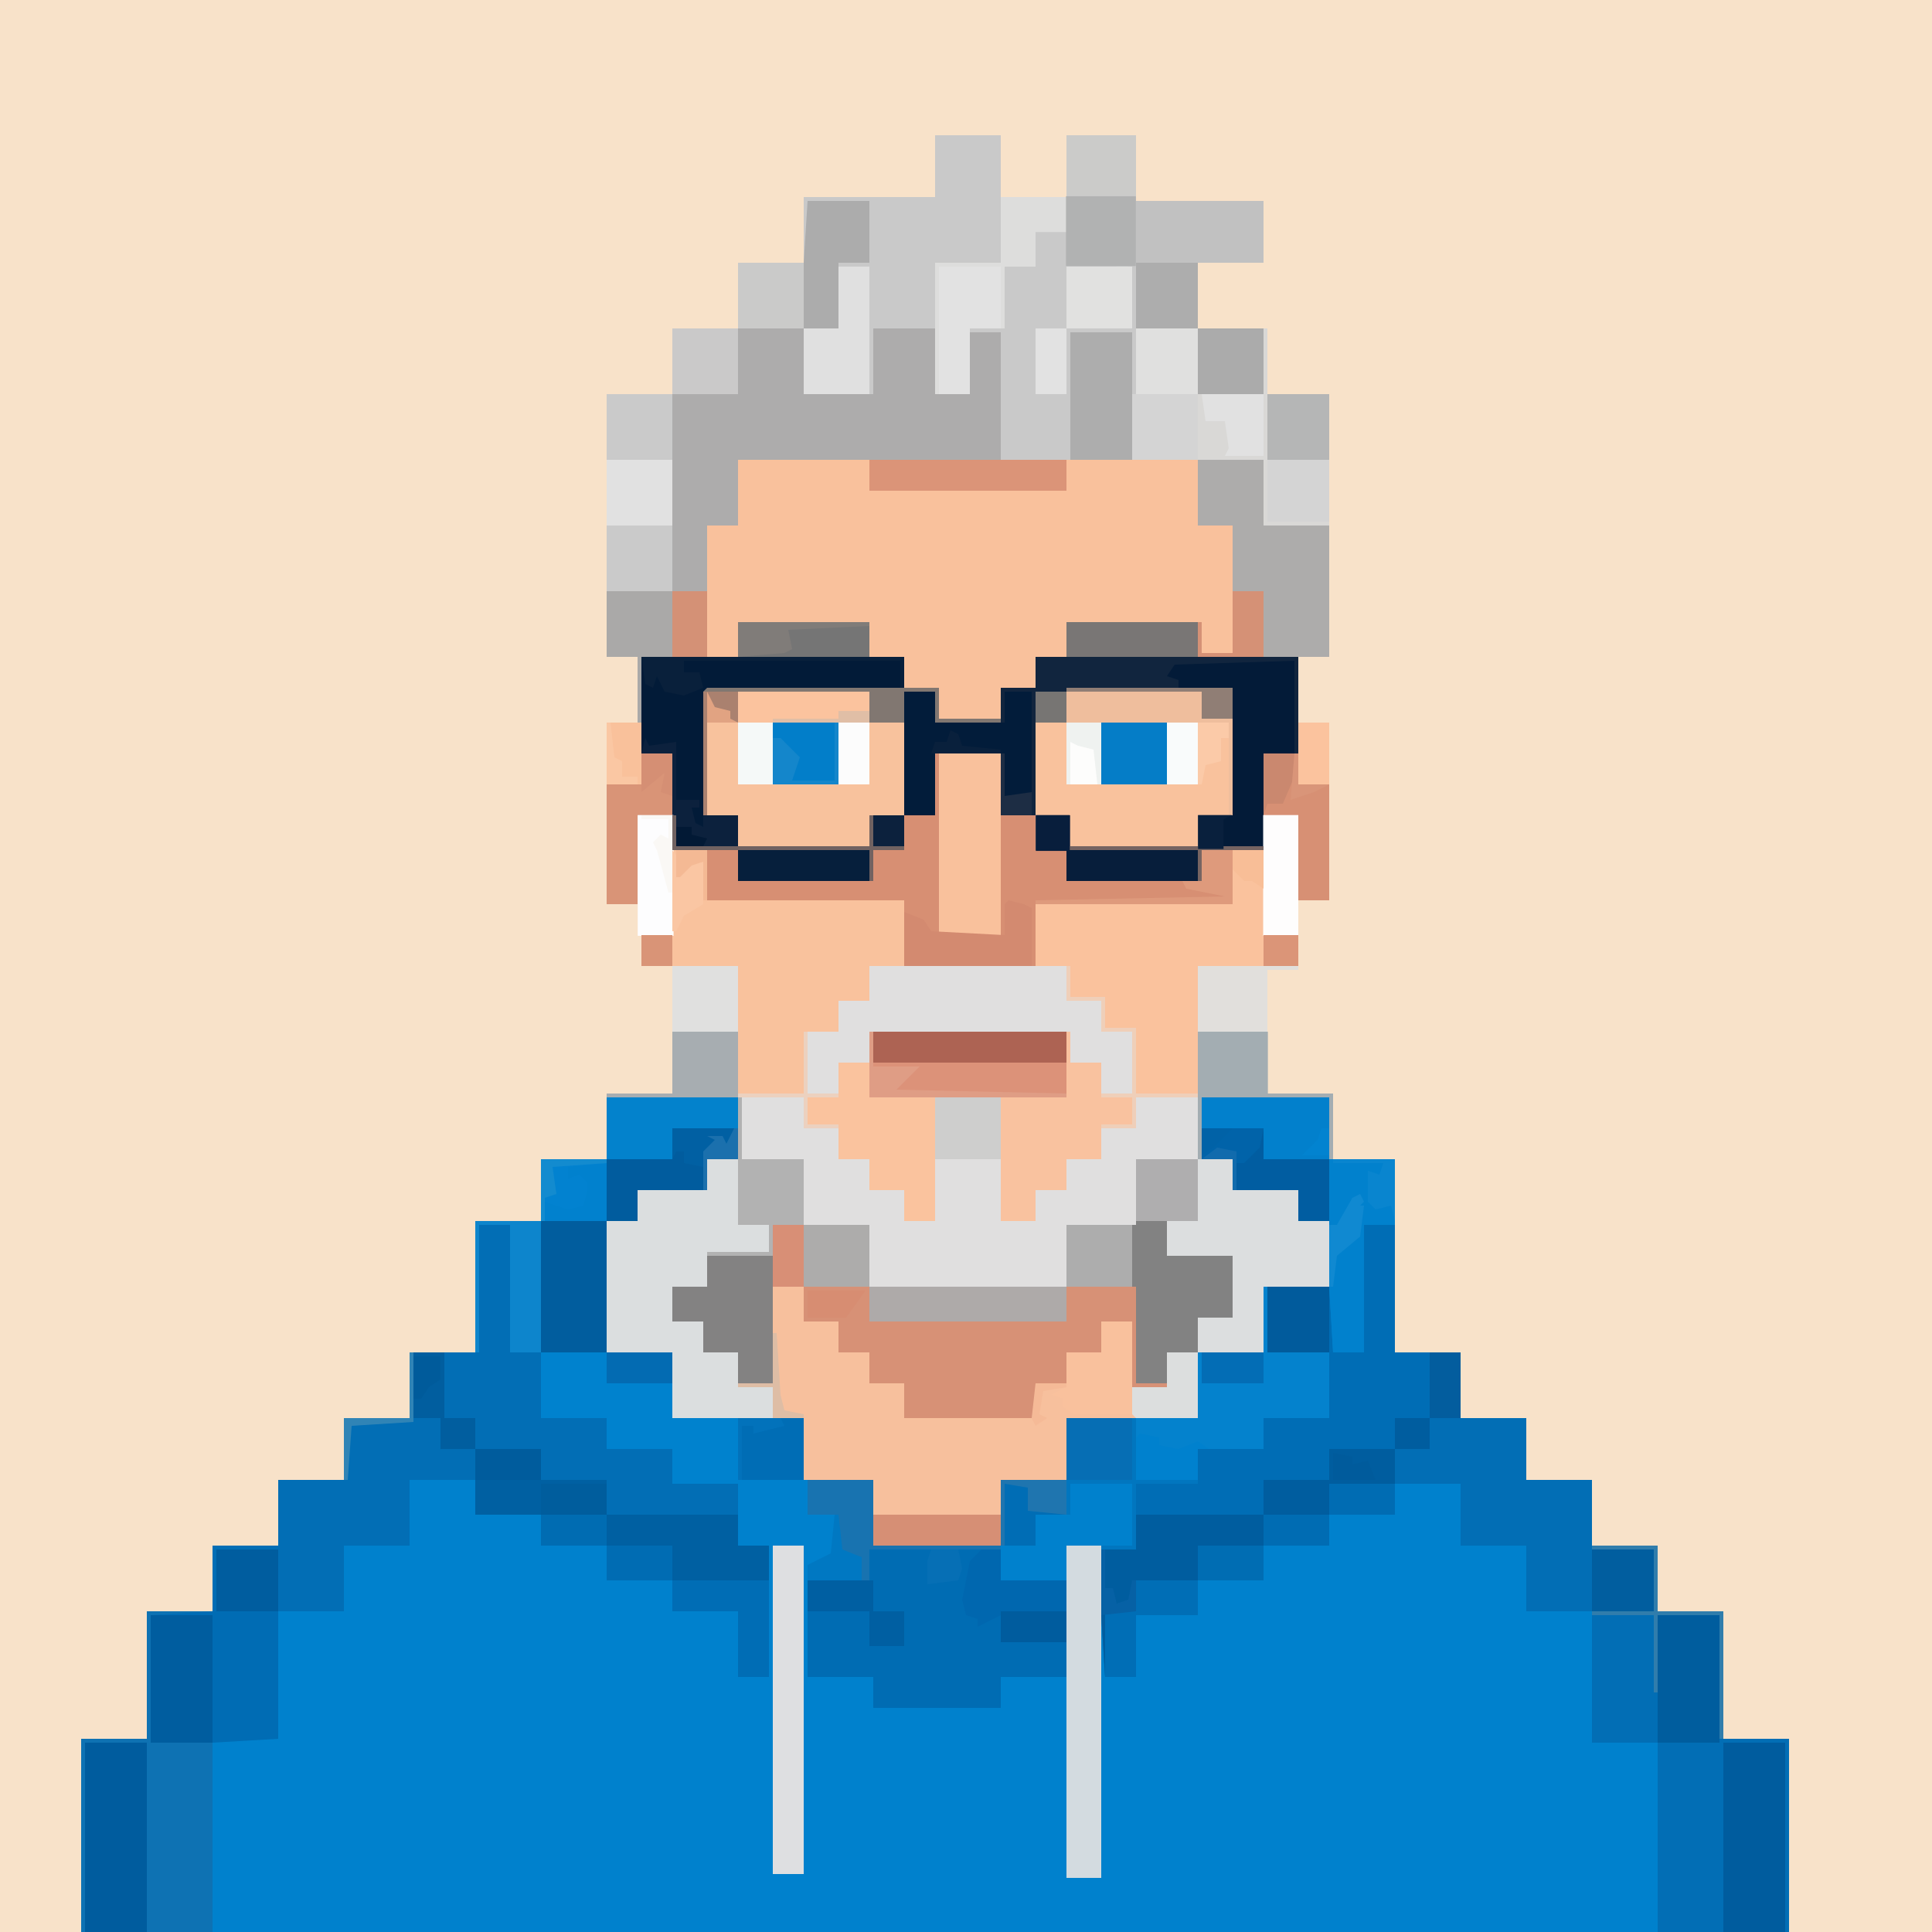 <svg width="1024" height="1024" viewBox="0 0 1024 1024" fill="none" xmlns="http://www.w3.org/2000/svg">
<rect x="0" y="0" width="1024" height="1024" fill="#333333" stroke="none"/>
<g clip-path="url(#clip0_141_639)">
<rect width="1024" height="1024" fill="white"/>
<path d="M0 0H1024V1024H0V0Z" fill="#F8E2C9"/>
<path d="M321.536 581.632H391.168V614.4H374.784V630.784H337.92V647.168H321.536V716.8H356.352V751.616H425.984V784.384H462.848V819.2H530.432V784.384H565.248V751.616H634.88V716.8H669.696V681.984H704.512V647.168H688.128V630.784H653.312V614.4H636.928V581.632H704.512V614.4H739.328V716.8H774.144V751.616H808.96V784.384H843.776V819.2H878.592V854.016H913.408V921.6H948.224V1024H43.008V921.6H77.824V854.016H112.64V819.2H147.456V784.384H182.272V751.616H217.088V716.8H251.904V647.168H286.72V614.4H321.536V581.632Z" fill="#0081CD"/>
<path d="M495.616 71.68H530.432V104.448H565.248V71.68H602.112V106.496H669.696V139.264H634.88V174.08H671.744V208.896H704.512V348.16H688.128V399.36H669.696V495.616H688.128V512H634.88V546.816H669.696V579.584H706.56V614.4H704.512V581.632H636.928V614.4H653.312V630.784H688.128V647.168H704.512V681.984H669.696V716.8H634.88V751.616H565.248V784.384H530.432V819.2H462.848V784.384H425.984V751.616H356.352V716.8H321.536V647.168H337.92V630.784H374.784V614.4H391.168V581.632H393.216V614.4H425.984V649.216H460.8V681.984H565.248V649.216H602.112V614.4H634.88V581.632H602.112V598.016H583.68V614.4H565.248V630.784H548.864V647.168H530.432V581.632H460.8V546.816H567.296V563.2H583.68V579.584H600.064V546.816H583.68V530.432H565.248V512H479.232V477.184H374.784V450.56H356.352V399.36H337.92V348.16H321.536V313.344H356.352V174.08H391.168V139.264H425.984V104.448H495.616V71.68Z" fill="#D79176"/>
<path d="M495.616 71.68H530.432V104.448H565.248V71.68H602.112V106.496H669.696V139.264H634.88V174.08H671.744V208.896H704.512V348.16H548.864V364.544H530.432V382.976H495.616V366.592H479.232V432.128H460.8V448.512H391.168V432.128H372.736V366.592L374.784 364.544H479.232V348.16H339.968V399.36H337.92V348.16H321.536V313.344H356.352V174.08H391.168V139.264H425.984V104.448H495.616V71.68Z" fill="#F9C19C"/>
<path d="M636.928 581.632H704.512V614.4H739.328V716.8H774.144V751.616H808.96V784.384H843.776V819.2H878.592V854.016H913.408V921.6H948.224V1024H878.592V923.648H843.776V854.016H808.96V819.2H774.144V786.432H739.328V802.816H704.512V819.2H669.696V837.632H634.88V856.064H602.112V888.832H585.728L583.68 856.064V819.2H565.248V888.832H530.432V905.216H462.848V888.832H428.032V837.632H456.704V825.344L446.464 823.296L444.416 821.248V802.816H428.032V784.384H462.848V819.2H530.432V784.384H565.248V751.616H634.88V716.8H669.696V681.984H704.512V647.168H688.128V630.784H653.312V614.4H636.928V581.632Z" fill="#006DB5"/>
<path d="M321.536 581.632H391.168V614.4H374.784V630.784H337.92V647.168H321.536V716.8H286.72V751.616H321.536V768H356.352V786.432H391.168V819.2H407.552V888.832H391.168V854.016H356.352V837.632H321.536V819.2H286.72V802.816H251.904V784.384H217.088V819.2H182.272V854.016H147.456V921.6H112.64V1024H43.008V921.6H77.824V854.016H112.64V819.2H147.456V784.384H182.272V751.616H217.088V716.8H251.904V647.168H286.72V614.4H321.536V581.632Z" fill="#026EB5"/>
<path d="M339.968 348.16H479.232V364.544L374.784 366.592L372.736 432.128H391.168V448.512H460.8V432.128H479.232V366.592H495.616V382.976H530.432V364.544H548.864V348.16H688.128V399.36H669.696V450.56H653.312V479.232H548.864V512H479.232V477.184H374.784V450.56H356.352V399.36H339.968V348.16Z" fill="#031B38"/>
<path d="M356.352 450.56H374.784V477.184H479.232V512H565.248V530.432H583.68V546.816H600.064V579.584H583.68V563.2H567.296V546.816H460.8V581.632H530.432V647.168H548.864V630.784H565.248V614.4H583.68V598.016H602.112V581.632H634.88V614.4H602.112V649.216H565.248V681.984H460.8V649.216H425.984V614.4H393.216V581.632H321.536V579.584H356.352V546.816H391.168V512H339.968V495.616H356.352V450.56Z" fill="#E0DFDF"/>
<path d="M495.616 71.68H530.432V104.448H565.248V71.68H602.112V106.496H669.696V139.264H634.88V174.08H671.744V208.896H704.512V278.528H669.696V243.712H530.432V176.128H514.048V208.896H495.616V174.08H462.848V208.896H425.984V174.08H444.416V139.264H460.8V106.496H428.032V139.264H425.984V104.448H495.616V71.68Z" fill="#C9C9C9"/>
<path d="M757.76 751.616H808.96V784.384H843.776V819.2H878.592V854.016H913.408V921.6H948.224V1024H878.592V923.648H843.776V854.016H808.96V819.2H774.144V786.432H739.328V802.816H704.512V819.2H669.696V837.632H634.88V856.064H602.112V888.832H585.728L583.68 856.064V821.248H602.112V802.816H669.696V784.384H704.512V768H757.76V751.616Z" fill="#026EB5"/>
<path d="M653.312 450.56H669.696V495.616H688.128V512H634.88V546.816H669.696V579.584H706.56V614.4H704.512V581.632H636.928V614.4H653.312V630.784H688.128V647.168H704.512V681.984H669.696V716.8H634.88V698.368H653.312V665.6H618.496V647.168H634.88V581.632H602.112V598.016H583.68V614.4H565.248V630.784H548.864V647.168H530.432V581.632H460.8V546.816H567.296V563.2H583.68V579.584H600.064V546.816H583.68V530.432H565.248V512H548.864V479.232H653.312V450.56Z" fill="#F9C29F"/>
<path d="M374.784 614.4H391.168V649.216H407.552V663.552H374.784V681.984H356.352V700.416H372.736V716.8H391.168V733.184H409.6V681.984H425.984V700.416H444.416V716.8H460.8V733.184H479.232V751.616H548.864V733.184H565.248V716.8H583.68V700.416H600.064V735.232H618.496V716.8H634.88V751.616H565.248V784.384H530.432V819.2H462.848V784.384H425.984V751.616H356.352V716.8H321.536V647.168H337.92V630.784H374.784V614.4Z" fill="#F7C09D"/>
<path d="M428.032 106.496H460.8V139.264H444.416V174.08H425.984V208.896H462.848V174.08H495.616V208.896H514.048V176.128H530.432V243.712H391.168V278.528H374.784V348.16H339.968V399.36H337.92V348.16H321.536V313.344H356.352V174.08H391.168V139.264H428.032V106.496Z" fill="#ADACAC"/>
<path d="M339.968 348.16H479.232V364.544L374.784 366.592L372.736 432.128H391.168V448.512H460.8V432.128H495.616V399.36H530.432V432.128H548.864V450.56H565.248V466.944H636.928V450.56H653.312V479.232H548.864V512H479.232V477.184H374.784V450.56H356.352V399.36H339.968V348.16Z" fill="#D78F73"/>
<path d="M114.688 821.248H147.456V921.6H112.64V1024H43.008V921.6H77.824V854.016H114.688V821.248Z" fill="#0E72B3"/>
<path d="M428.032 784.384H462.848V819.2H530.432V837.632H565.248V888.832H530.432V905.216H462.848V888.832H428.032V837.632H456.704V825.344L446.464 823.296L444.416 821.248V802.816H428.032V784.384Z" fill="#006CB3"/>
<path d="M356.352 450.56H374.784V477.184H479.232V512H460.8V530.432H444.416V546.816H425.984V579.584L391.168 581.632H321.536V579.584H356.352V546.816H391.168V512H339.968V495.616H356.352V450.56Z" fill="#F9C29D"/>
<path d="M460.8 512H565.248V530.432H583.68V546.816H600.064V579.584H583.68V563.2H567.296V546.816H460.8V581.632H495.616V647.168H479.232V630.784H460.8V614.4H444.416V598.016H425.984V581.632H391.168V579.584H425.984V546.816H444.416V530.432H460.8V512Z" fill="#E0DFDF"/>
<path d="M634.88 174.08H671.744V208.896H704.512V278.528H669.696V243.712H567.296V176.128H600.064V208.896H634.88V174.08Z" fill="#D4D4D4"/>
<path d="M565.248 364.544H653.312V432.128H634.88V448.512H567.296V432.128H548.864V382.976H565.248V364.544Z" fill="#F9C29D"/>
<path d="M653.312 450.56H669.696V495.616H688.128V512H634.88V579.584H602.112V544.768H585.728V528.384H567.296V512H548.864V479.232H653.312V450.56Z" fill="#FAC29D"/>
<path d="M704.512 768H739.328V802.816H704.512V819.2H669.696V837.632H634.88V856.064H602.112V888.832H585.728L583.68 856.064V821.248H602.112V802.816H669.696V784.384H704.512V768Z" fill="#005D9F"/>
<path d="M251.904 768H286.72V784.384H321.536V802.816H391.168V819.2H407.552V888.832H391.168V854.016H356.352V837.632H321.536V819.2H286.72V802.816H251.904V768Z" fill="#0060A2"/>
<path d="M374.784 614.4H391.168V649.216H407.552V663.552H374.784V681.984H356.352V700.416H372.736V716.8H391.168V735.232H409.6V751.616H356.352V716.8H321.536V647.168H337.92V630.784H374.784V614.4Z" fill="#DBDEDF"/>
<path d="M339.968 348.16H479.232V364.544L374.784 366.592L372.736 432.128H391.168V448.512H460.8V432.128H479.232V450.56H462.848V466.944H391.168V450.56H356.352V399.36H339.968V373.76V348.16Z" fill="#021B38"/>
<path d="M634.88 243.712H669.696V278.528H704.512V348.16H565.248V329.728H636.928V346.112H653.312V278.528H634.88V243.712Z" fill="#ADACAB"/>
<path d="M565.248 71.68H602.112V106.496H669.696V139.264H634.88V174.08H602.112V139.264H565.248V71.68Z" fill="#C1C1C1"/>
<path d="M636.928 581.632H704.512V614.4H739.328V649.216H722.944V716.8H706.56L704.512 681.984V647.168H688.128V630.784H653.312V614.4H636.928V581.632Z" fill="#0280CC"/>
<path d="M114.688 821.248H147.456V921.6L112.64 923.648H79.872V856.064L112.64 854.016L114.688 821.248Z" fill="#006CB4"/>
<path d="M391.168 581.632H393.216V614.4H425.984V649.216H460.8V681.984H409.6V733.184H391.168V716.8H372.736V700.416H356.352V681.984H374.784V663.552H407.552V649.216H391.168V581.632Z" fill="#838282"/>
<path d="M286.72 716.8H356.352V751.616H425.984V784.384H356.352V768H321.536V751.616H286.72V716.8Z" fill="#0082CE"/>
<path d="M602.112 614.4H634.88V647.168H618.496V665.6H653.312V698.368H634.88V716.8H618.496V733.184H602.112V681.984H565.248V649.216H602.112V614.4Z" fill="#828282"/>
<path d="M321.536 581.632H391.168V614.4H374.784V630.784H337.92V647.168H286.72V614.4H321.536V581.632Z" fill="#015C9E"/>
<path d="M634.88 614.4H653.312V630.784H688.128V647.168H704.512V681.984H669.696V716.8H634.88V698.368H653.312V665.6H618.496V647.168H634.88V614.4Z" fill="#DCDEDF"/>
<path d="M669.696 681.984H671.744V716.8H704.512V751.616H669.696V768H634.88V784.384H602.112V751.616H634.88V716.8H669.696V681.984Z" fill="#0482CD"/>
<path d="M374.784 382.976H391.168V415.744H460.8V382.976H479.232V432.128H460.8V448.512H391.168V432.128H374.784V382.976Z" fill="#F8C29D"/>
<path d="M460.8 546.816H565.248V581.632H460.8V546.816Z" fill="#DC9279"/>
<path d="M321.536 208.896H356.352V313.344H321.536V208.896Z" fill="#E1E1E1"/>
<path d="M391.168 366.592H460.8V415.744H391.168V366.592Z" fill="#FBC39E"/>
<path d="M913.408 923.648H946.176V1024H913.408V923.648Z" fill="#005C9E"/>
<path d="M45.056 923.648H77.824V1024H45.056V923.648Z" fill="#005C9E"/>
<path d="M565.248 819.2H583.68V995.328H565.248V819.2Z" fill="#D3DBE0"/>
<path d="M497.664 399.36H530.432V495.616H497.664V399.36Z" fill="#F9C19C"/>
<path d="M444.416 563.2H460.8V581.632H495.616V647.168H479.232V630.784H460.8V614.4H444.416V595.968H428.032V581.632H444.416V563.2Z" fill="#FAC39E"/>
<path d="M565.248 364.544H653.312V432.128H651.264V382.976H618.496V415.744H583.68V382.976H565.248V364.544Z" fill="#EFBE9D"/>
<path d="M409.6 819.2H425.984V993.28H409.6V819.2Z" fill="#DEDFE1"/>
<path d="M479.232 366.592H495.616V382.976H532.48V366.592H546.816V432.128H530.432V399.36H495.616V432.128H479.232V366.592Z" fill="#021C3A"/>
<path d="M530.432 104.448H565.248V106.496H548.864V141.312H532.48V174.08H514.048V208.896H495.616V139.264H530.432V104.448Z" fill="#E2E2E2"/>
<path d="M342.016 391.168L344.064 395.264L358.4 393.216V423.936H370.688V428.032H366.592L368.64 436.224L372.736 438.272V432.128H391.168V448.512H460.8V432.128H479.232V450.56H462.848V466.944H391.168V450.56H356.352V399.36H339.968L342.016 391.168Z" fill="#0C213D"/>
<path d="M286.72 647.168H321.536V716.8H286.72V647.168Z" fill="#015D9E"/>
<path d="M704.512 614.4H739.328V649.216H722.944V716.8H706.56L704.512 681.984V614.4Z" fill="#0181CD"/>
<path d="M878.592 856.064H911.36V923.648H878.592V856.064Z" fill="#005D9E"/>
<path d="M79.872 856.064H112.64V923.648H79.872V856.064Z" fill="#005D9F"/>
<path d="M567.296 176.128H600.064V243.712H567.296V176.128Z" fill="#ADADAD"/>
<path d="M567.296 786.432H600.064V819.2H565.248V837.632H530.432V819.2H548.864V802.816H567.296V786.432Z" fill="#0081CD"/>
<path d="M321.536 313.344H374.784V348.16H339.968V399.36H337.92V348.16H321.536V313.344Z" fill="#AAA9A8"/>
<path d="M460.8 681.984H565.248V700.416H460.8V681.984Z" fill="#AEAAA9"/>
<path d="M548.864 348.16H688.128V399.36H686.08V350.208L622.592 352.256L618.496 358.4L624.64 360.448V364.544H565.248V382.976H548.864V432.128H546.816V366.592H532.48V382.976H530.432V364.544H548.864V348.16Z" fill="#11253E"/>
<path d="M548.864 432.128H567.296V448.512H634.88V432.128H636.928V448.512H669.696V450.56H636.928V466.944H565.248V450.56H548.864V432.128Z" fill="#071E3B"/>
<path d="M520.192 821.248H530.432V837.632H565.248V870.4H530.432V856.064L518.144 862.208V858.112L512 856.064L509.952 847.872L514.048 827.392L520.192 821.248Z" fill="#0067AF"/>
<path d="M444.416 141.312H460.8V208.896H425.984V174.08H444.416V141.312Z" fill="#E0E0E0"/>
<path d="M428.032 106.496H460.8V139.264H444.416V174.08H425.984V139.264L428.032 106.496Z" fill="#ACACAC"/>
<path d="M321.536 581.632H391.168V598.016H356.352V614.4H321.536V581.632Z" fill="#0382CC"/>
<path d="M460.8 243.712H565.248V260.096H460.8V243.712Z" fill="#DB9478"/>
<path d="M462.848 546.816H565.248V563.2H462.848V546.816Z" fill="#AD6353"/>
<path d="M636.928 598.016H669.696V614.4H704.512V647.168H688.128V630.784H653.312V614.4H636.928V598.016Z" fill="#015DA1"/>
<path d="M669.696 399.36H688.128V415.744H704.512V477.184H688.128V432.128H669.696V399.36Z" fill="#D79074"/>
<path d="M339.968 399.36H356.352V432.128H337.92V479.232H321.536V415.744H339.968V399.36Z" fill="#D99477"/>
<path d="M534.528 477.184L542.72 479.232L546.816 481.28V512H479.232V483.328L489.472 487.424L493.568 493.568L532.48 495.616V479.232L534.528 477.184Z" fill="#D38A70"/>
<path d="M583.68 700.416H600.064V749.568H569.344L563.2 745.472V741.376L557.056 739.328L565.248 735.232V716.8H583.68V700.416Z" fill="#F9C19D"/>
<path d="M634.88 546.816H672V579.584H706.56V614.4H704.512V581.632H636.928V614.4H634.88V546.816Z" fill="#A3ADB2"/>
<path d="M356.352 837.632H407.552V888.832H391.168V854.016H356.352V837.632Z" fill="#006DB5"/>
<path d="M634.88 512H688.128V514.048H671.744V546.816H669.696H634.88V512Z" fill="#E1DFDC"/>
<path d="M391.168 581.632H393.216V614.4H425.984V649.216H409.6V665.6H374.784V663.552H407.552V649.216H391.168V581.632Z" fill="#B2B2B2"/>
<path d="M251.904 647.168H286.72V716.8H270.336V649.216H253.952V716.8H251.904V647.168Z" fill="#0D85CC"/>
<path d="M356.352 546.816H391.168V581.632H321.536V579.584H356.352V546.816Z" fill="#A7ADB1"/>
<path d="M565.248 329.728H634.88V348.16H565.248V329.728Z" fill="#797675"/>
<path d="M391.168 329.728H460.8V348.16H391.168V329.728Z" fill="#757575"/>
<path d="M428.032 784.384H462.848V819.2H530.432V821.248H460.8V837.632H456.704V825.344L446.464 823.296L444.416 821.248V802.816H428.032V784.384Z" fill="#1873B0"/>
<path d="M356.352 512H391.168V546.816H356.352V512Z" fill="#E0E0DF"/>
<path d="M321.536 278.528H356.352V313.344H321.536V278.528Z" fill="#CACACA"/>
<path d="M321.536 208.896H356.352V243.712H321.536V208.896Z" fill="#CACACA"/>
<path d="M634.88 174.08H669.696V208.896H634.88V174.08Z" fill="#ABABAB"/>
<path d="M356.352 174.08H391.168V208.896H356.352V174.08Z" fill="#CAC9C9"/>
<path d="M391.168 139.264H425.984V174.08H391.168V139.264Z" fill="#CACAC9"/>
<path d="M565.248 71.68H602.112V104.448H565.248V71.68Z" fill="#CBCBC9"/>
<path d="M602.112 837.632H634.88V856.064H602.112V888.832H585.728V854.016H602.112V837.632Z" fill="#006EB6"/>
<path d="M391.168 751.616H425.984V784.384H391.168V751.616Z" fill="#006DB5"/>
<path d="M565.248 751.616H600.064V784.384H565.248V751.616Z" fill="#066EB4"/>
<path d="M671.744 681.984H704.512V716.8H671.744V681.984Z" fill="#015B9C"/>
<path d="M565.248 649.216H600.064V681.984H565.248V649.216Z" fill="#ADADAD"/>
<path d="M425.984 649.216H460.8V681.984H425.984V649.216Z" fill="#ADACAB"/>
<path d="M286.72 614.4H321.536V647.168H286.72V614.4Z" fill="#0181CE"/>
<path d="M495.616 581.632H530.432V614.4H495.616V581.632Z" fill="#CECECD"/>
<path d="M391.168 450.56H460.8V466.944H391.168V450.56Z" fill="#061F3C"/>
<path d="M583.68 382.976H618.496V415.744H583.68V382.976Z" fill="#057DC7"/>
<path d="M409.6 382.976H444.416V415.744H409.6V382.976Z" fill="#027EC9"/>
<path d="M671.744 208.896H704.512V243.712H671.744V208.896Z" fill="#B5B6B6"/>
<path d="M602.112 174.08H634.88V208.896H602.112V174.08Z" fill="#E0E0DF"/>
<path d="M602.112 139.264H634.88V174.08H602.112V139.264Z" fill="#ADADAD"/>
<path d="M565.248 141.312H600.064V174.08H565.248V141.312Z" fill="#E1E1E0"/>
<path d="M462.848 802.816H530.432V819.2H462.848V802.816Z" fill="#D68F75"/>
<path d="M114.688 821.248H147.456V854.016H114.688V821.248Z" fill="#005D9F"/>
<path d="M843.776 821.248H876.544V854.016H843.776V821.248Z" fill="#015E9F"/>
<path d="M602.112 614.4H634.88V647.168H602.112V614.4Z" fill="#AFAEAF"/>
<path d="M374.784 364.544H497.664V380.928H530.432V382.976H495.616V366.592H479.232V382.976H460.8V366.592H391.168V382.976H374.784V432.128H372.736V366.592L374.784 364.544Z" fill="#817771"/>
<path d="M338 432H357V496H338V432Z" fill="#FDFDFE"/>
<path d="M530.432 104.448H565.248V123L548.864 123V141.312H532.48V174.08H530.432V141.312H497.664V208.896H495.616V139.264H530.432V104.448Z" fill="#DDDDDC"/>
<path d="M428.032 837.632H462.848V854.016H479.232V872.448H460.8V854.016H428.032V837.632Z" fill="#005FA2"/>
<path d="M669.5 432H688.128V496H669.5V432Z" fill="#FEFDFD"/>
<path d="M219.136 716.8H235.52V751.616H251.904V768H233.472V751.616H219.136V716.8Z" fill="#015E9F"/>
<path d="M618.496 716.8H634.88V751.616H602.112L600.064 749.568V735.232H618.496V716.8Z" fill="#DCDEDE"/>
<path d="M636.928 208.896H669.696V241.664H649.216V229.376L645.12 225.28L636.928 223.232V208.896Z" fill="#E1E1E1"/>
<path d="M339.968 348.16H479.232V364.544H477.184V350.208H362.496V356.352H370.688L372.736 364.544L362.496 368.64L352.256 366.592L348.16 358.4L346.112 364.544L342.016 362.496L339.968 348.16Z" fill="#09203B"/>
<path d="M604.16 759.808L614.4 761.856V765.952L624.64 768L634.88 763.904L641.024 768H634.88V784.384H602.112V761.856L604.16 759.808Z" fill="#0081CE"/>
<path d="M669.696 174.08H671.744V276.48H704.512V278.528H669.696V243.712H634.88V208.896H636.928L638.976 223.232H649.216L651.264 237.568L649.216 241.664H669.696V174.08Z" fill="#D9D8D6"/>
<path d="M634.88 819.2H669.696V837.632H634.88V819.2Z" fill="#006DB3"/>
<path d="M321.536 819.2H356.352V837.632H321.536V819.2Z" fill="#006CB3"/>
<path d="M653.312 313.344H669.696V348.16H634.88V329.728H636.928V346.112H653.312V313.344Z" fill="#D59176"/>
<path d="M356.352 313.344H374.784V348.16H356.352V313.344Z" fill="#D49176"/>
<path d="M356.352 432.128H358.4V448.512H460.8V432.128H479.232V450.56H462.848V466.944H460.8V450.56H356.352V432.128Z" fill="#716261"/>
<path d="M356.352 598.016H391.168V614.4H374.784V630.784H372.736V618.496L362.496 616.448V610.304H358.4L356.352 614.4V598.016Z" fill="#0160A3"/>
<path d="M636.928 450.56H653.312V479.232H548.864V477.184L649.216 475.136L628.736 471.04L626.688 466.944H636.928V450.56Z" fill="#DE9A7C"/>
<path d="M548.864 432.128H567.296V448.512H634.88V432.128H636.928V448.512H669.696V450.56H636.928V466.944H634.88V450.56H548.864V432.128Z" fill="#766462"/>
<path d="M565.248 382.976H583.68V415.744H565.248V382.976Z" fill="#FDFDFC"/>
<path d="M391.168 382.976H409.6V415.744H391.168V382.976Z" fill="#F5F9F8"/>
<path d="M530.432 854.016H565.248V870.4H530.432V854.016Z" fill="#005C9E"/>
<path d="M669.696 802.816H704.512V819.2H669.696V802.816Z" fill="#006CB3"/>
<path d="M286.72 802.816H321.536V819.2H286.72V802.816Z" fill="#006CB2"/>
<path d="M704.512 786.432H739.328V802.816H704.512V786.432Z" fill="#006CB3"/>
<path d="M286.72 786.432H321.536V802.816H286.72V786.432Z" fill="#005D9D"/>
<path d="M251.904 768H286.72V784.384H251.904V768Z" fill="#005C9D"/>
<path d="M757.76 716.8H774.144V751.616H757.76V716.8Z" fill="#035D9E"/>
<path d="M321.536 716.8H356.352V733.184H321.536V716.8Z" fill="#036BB2"/>
<path d="M321.536 382.976H339.968V415.744H321.536V382.976Z" fill="#F9C19B"/>
<path d="M548.864 174.08H565.248V208.896H548.864V174.08Z" fill="#E2E2E2"/>
<path d="M636.928 598.016H669.696L667.648 608.256L659.456 616.448H655.36V630.784H653.312V614.4H636.928V598.016Z" fill="#0163A9"/>
<path d="M636.928 716.8H669.696V733.184H636.928V716.8Z" fill="#036DB5"/>
<path d="M409.6 649.216H425.984V681.984H409.6V649.216Z" fill="#D88F76"/>
<path d="M444.416 382.976H460.8V415.744H444.416V382.976Z" fill="#FCFCFC"/>
<path d="M688.128 382.976H704.512V415.744H688.128V382.976Z" fill="#FBC39E"/>
<path d="M618.496 382.976H634.88V415.744H618.496V382.976Z" fill="#F9FBFB"/>
<path d="M286.72 614.4H321.536V616.448L301.056 618.496V624.64L307.2 622.592L311.296 626.688V630.784L309.248 638.976L301.056 641.024L288.768 636.928V647.168H286.72V614.4Z" fill="#0282D0"/>
<path d="M391.168 329.728H460.8V331.776L417.792 333.824L419.84 344.064L415.744 346.112L391.168 348.16V329.728Z" fill="#807C79"/>
<path d="M460.8 546.816H462.848V565.248H487.424L481.28 571.392L475.136 577.536L565.248 579.584V581.632H460.8V546.816Z" fill="#DF9D85"/>
<path d="M565 104H602V141H597.873L594.862 140.974H591.722V141H588.84H583.319H576.795H573.222H567.056H565V104Z" fill="#B1B2B2"/>
<path d="M843.776 819.2H878.592V854.016H913.408V921.6H911.36V856.064H878.592V897.024H876.544V856.064H843.776V854.016H876.544V821.248H843.776V819.2Z" fill="#307DAC"/>
<path d="M530.432 784.384H565.248V802.816L544.768 800.768V788.48L532.48 786.432V819.2H530.432V784.384Z" fill="#1F75AF"/>
<path d="M356.352 450.56L362.496 458.752L372.736 456.704V479.232L362.496 485.376L358.4 493.568H356.352V450.56Z" fill="#FAC6A3"/>
<path d="M565.248 364.544H653.312V380.928H636.928V366.592H565.248V364.544Z" fill="#907E75"/>
<path d="M372.736 366.592H391.168V382.976H374.784V432.128H372.736V366.592Z" fill="#AA816F"/>
<path d="M669.696 399.36H686.08V411.648L679.936 425.984H671.744L669.696 432.128V399.36Z" fill="#CA886F"/>
<path d="M442.368 802.816H444.416L446.464 821.248L456.704 825.344V837.632H428.032V829.44L440.32 823.296L442.368 802.816Z" fill="#0078C2"/>
<path d="M565.248 512H567.296V528.384H585.728V544.768H602.112V579.584H634.88V581.632H602.112V598.016H583.68V595.968H600.064V581.632H583.68V579.584H600.064V546.816H583.68V530.432H565.248V512Z" fill="#EFCFB9"/>
<path d="M428.032 684.032H458.752L448.512 698.368H428.032V684.032Z" fill="#D78D72"/>
<path d="M720.896 632.832L722.944 636.928L720.896 638.976H722.944L720.896 655.36L708.608 665.6L706.56 681.984H704.512V649.216H708.608L716.8 634.88L720.896 632.832Z" fill="#1089D1"/>
<path d="M600.064 751.616H602.112V784.384H634.88V786.432H602.112V821.248H583.68V819.2H600.064V786.432H567.296V802.816H565.248V784.384H600.064V751.616Z" fill="#0176BF"/>
<path d="M442.368 382.976H444.416V415.744H409.6V391.168H413.696L423.936 401.408L419.84 413.696H442.368V382.976Z" fill="#1486CB"/>
<path d="M706.56 614.4H739.328V647.168L737.28 638.976L729.088 641.024L724.992 636.928V620.544L731.136 622.592L733.184 616.448H706.56V614.4Z" fill="#0985CF"/>
<path d="M739.328 751.616H757.76V768H739.328V751.616Z" fill="#005D9F"/>
<path d="M669.696 495.616H688.128V512H669.696V495.616Z" fill="#DB9578"/>
<path d="M634.88 382.976H651.264V391.168H647.168V403.456L638.976 405.504L636.928 415.744H634.88V382.976Z" fill="#FBCAA8"/>
<path d="M565.248 382.976H583.68V415.744H581.632L579.584 397.312L571.392 395.264L567.296 393.216V415.744H565.248V382.976Z" fill="#EFF2F0"/>
<path d="M493.568 821.248H507.904L509.952 831.488L507.904 837.632L491.52 839.68V827.392L493.568 821.248Z" fill="#066FB5"/>
<path d="M339.968 495.616H356.352V512H339.968V495.616Z" fill="#D99477"/>
<path d="M462.848 432.128H479.232V448.512H462.848V432.128Z" fill="#0C213D"/>
<path d="M549 432H567V451H549V432Z" fill="#081E3C"/>
<path d="M339.968 399.36H356.352V421.888L350.208 419.84L352.256 409.6L339.968 419.84V399.36Z" fill="#D58F74"/>
<path d="M548.864 366.592H565.248V382.976H548.864V366.592Z" fill="#777573"/>
<path d="M219.136 718.848H233.472V731.136L227.328 735.232L223.232 741.376H219.136V718.848Z" fill="#005B9B"/>
<path d="M425.984 546.816H428.032V579.584H444.416V581.632H428.032V595.968H444.416V598.016H425.984V581.632H391.168V579.584H425.984V546.816Z" fill="#ECD1BF"/>
<path d="M217.088 716.8H219.136V753.664L186.368 755.712L184.32 784.384H182.272V751.616H217.088V716.8Z" fill="#3084B6"/>
<path d="M653.312 450.56H669.696V471.04L663.552 466.944H659.456L653.312 460.8V450.56Z" fill="#F8BE97"/>
<path d="M706.56 770.048L716.8 772.096V776.192L724.992 774.144L729.088 784.384H706.56V770.048Z" fill="#005B9C"/>
<path d="M530.432 399.36H532.48V421.888L546.816 419.84V432.128H530.432V399.36Z" fill="#1D2D44"/>
<path d="M286.72 614.4H321.536V616.448L292.864 618.496L294.912 632.832L288.768 634.88V647.168H286.72V614.4Z" fill="#138BCF"/>
<path d="M583.68 821.248H585.728V841.728H589.824L591.872 849.92L598.016 847.872L600.064 837.632H602.112V854.016L583.68 856.064V821.248Z" fill="#0661A5"/>
<path d="M389.12 598.016H391.168V614.4H374.784V630.784H372.736V610.304L378.88 604.16L374.784 602.112H382.976L385.024 606.208L389.12 598.016Z" fill="#1B70AD"/>
<path d="M339.968 432.128H356.352V473.088H354.304L348.16 450.56L346.112 446.464L350.208 442.368L354.304 444.416V434.176H339.968V432.128Z" fill="#FAF8F5"/>
<path d="M635 432H653L648.5 434.25V450H635V432Z" fill="#09203D"/>
<path d="M409.6 706.56H411.648L413.696 739.328L415.744 747.52L425.984 749.568V751.616H409.6V735.232H391.168V733.184H409.6V706.56Z" fill="#DEBDA5"/>
<path d="M358.4 450.56H374.784V477.184H372.736V456.704L366.592 458.752L360.448 464.896H358.4V450.56Z" fill="#F4B994"/>
<path d="M321.536 382.976H323.584L325.632 401.408L329.728 403.456V411.648H337.92V415.744H321.536V382.976Z" fill="#FAC7A3"/>
<path d="M391.168 751.616H413.696L415.744 755.712L399.36 759.808V755.712H393.216V784.384H391.168V751.616Z" fill="#0272BB"/>
<path d="M444.416 376.832H460.8V382.976H409.6V380.928H444.416V376.832Z" fill="#E0BEA6"/>
<path d="M503.808 387.072L507.904 389.12L509.952 395.264L530.432 397.312V399.36H493.568L495.616 393.216H501.76L503.808 387.072Z" fill="#09203C"/>
<path d="M686.08 399.36H688.128V415.744H704.512L696.32 419.84L684.032 423.936L686.08 399.36Z" fill="#D99579"/>
<path d="M636.928 598.016H653.312L643.072 608.256L636.928 612.352V598.016Z" fill="#0162A7"/>
<path d="M358.4 438.272H366.592V442.368L374.784 444.416L372.736 448.512H358.4V438.272Z" fill="#021935"/>
<path d="M374.784 366.592L378.88 374.784L387.072 376.832V380.928L391.168 382.976H374.784V366.592Z" fill="#E1A382"/>
<path d="M700.416 598.016H704.512V612.352H690.176L698.368 604.16L700.416 598.016Z" fill="#0283D0"/>
<path d="M548.864 733.184H565.248V735.232L552.96 737.28L550.912 749.568L555.008 751.616L548.864 755.712L546.816 751.616L548.864 733.184Z" fill="#F5BA97"/>
<path d="M645.12 608.256L655.36 610.304V630.784H653.312V614.4H636.928L645.12 608.256Z" fill="#116BAD"/>
</g>
<defs>
<clipPath id="clip0_141_639">
<rect width="1024" height="1024" fill="white"/>
</clipPath>
</defs>
</svg>
